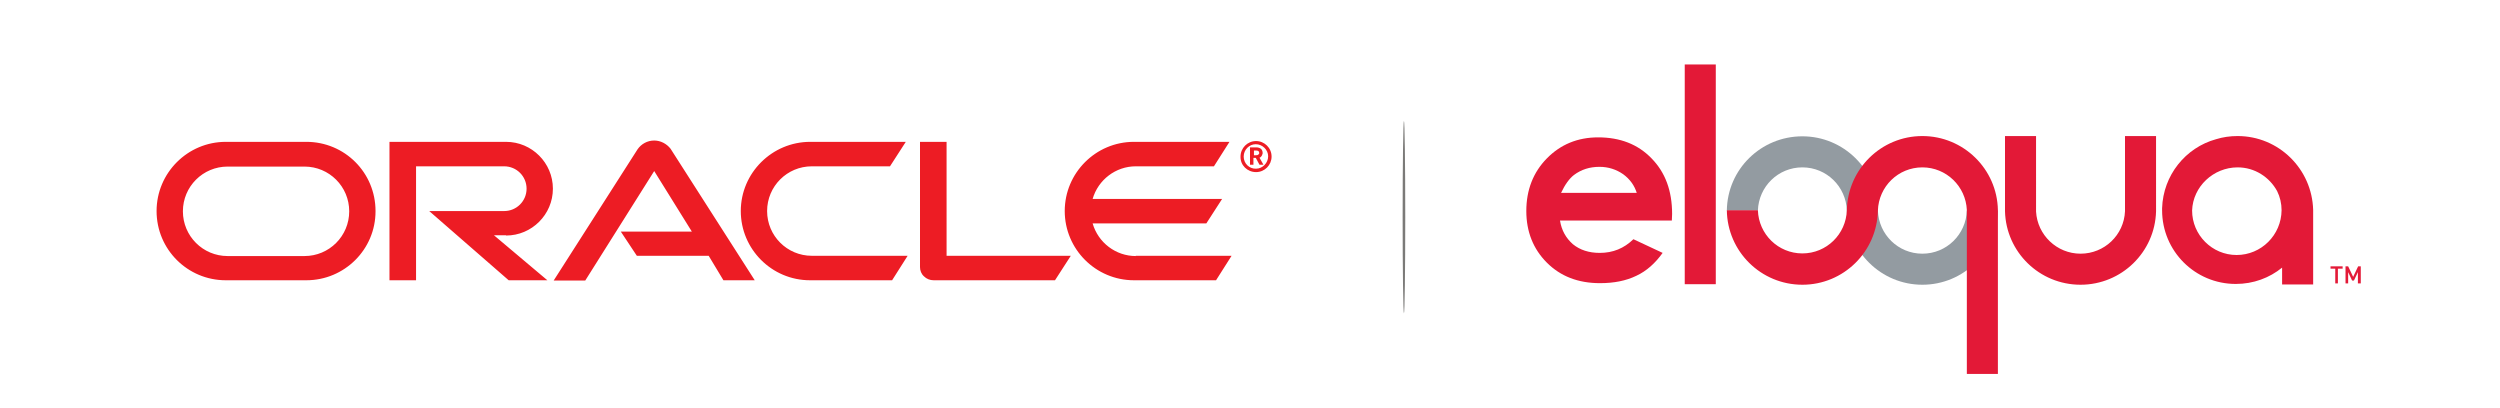 <svg version="1.1" id="Layer_1" xmlns="http://www.w3.org/2000/svg" x="0" y="0" viewBox="0 0 950 155" xml:space="preserve"><style>.st0{fill:#939ba1}.st0,.st1{fill-rule:evenodd;clip-rule:evenodd}.st1,.st2{fill:#e31937}.st3{fill:#7b7a78}.st4{fill:#ed1c24}</style><path class="st0" d="M684.9 51.8c15.7 0 28.4 12.6 28.7 28.2.3 9.1 7.7 16.4 16.9 16.4s16.6-7.3 16.9-16.4h11.8c-.3 15.6-13 28.2-28.7 28.2S702.1 95.6 701.8 80c-.3-9.1-7.7-16.4-16.9-16.4S668.3 70.9 668 80h-11.8c.2-15.7 13-28.2 28.7-28.2z"/><path class="st1" d="M807.5 51.7v28.6c-.4 9-7.8 16.1-16.9 16.1-9 0-16.4-7.1-16.9-16V51.7h-11.8v28.6c.4 15.5 13.1 27.9 28.7 27.9s28.3-12.4 28.7-27.9V51.7h-11.8zM640.2 24.5V108H652V24.5h-11.8zM879 108.1V79.8c-.4-15.6-13.1-28.1-28.7-28.1-2.9 0-5.6.4-8.2 1.2-11.6 3.2-20.1 13.7-20.5 26.2v.8c0 15.5 12.5 28 28 28 6.7 0 12.8-2.3 17.6-6.2v6.4H879zm-29.1-11.2c-9.3 0-16.9-7.6-16.9-16.9.3-9.1 8.1-16.4 17.3-16.4 6.5 0 12.1 3.7 15 9 1.1 2.2 1.7 4.7 1.7 7.3-.1 9.4-7.7 17-17.1 17zm-165 11.3c15.7 0 28.4-12.6 28.7-28.2.3-9.1 7.7-16.4 16.9-16.4 9.1 0 16.5 7.2 16.9 16.2v62.3h11.8V79.8c-.3-15.6-13.1-28.1-28.7-28.1-15.7 0-28.4 12.6-28.7 28.2-.3 9.1-7.7 16.4-16.9 16.4S668.3 89 668 79.9h-11.8c.2 15.7 13 28.3 28.7 28.3z"/><path class="st2" d="M635.3 83.8h-42.5c.6 3.8 2.3 6.7 4.9 9 2.7 2.2 6.1 3.3 10.2 3.3 5 0 9.2-1.7 12.8-5.2l11.1 5.2c-2.8 3.9-6.1 6.9-10 8.7-3.9 1.9-8.5 2.8-13.8 2.8-8.3 0-15-2.6-20.2-7.8-5.2-5.2-7.8-11.8-7.8-19.6 0-8 2.6-14.7 7.8-20 5.2-5.3 11.7-8 19.5-8 8.3 0 15.1 2.6 20.3 8 5.2 5.3 7.8 12.3 7.8 21.1l-.1 2.5zM622 73.4c-.9-2.9-2.6-5.3-5.2-7.2-2.6-1.8-5.6-2.8-9-2.8-3.7 0-6.9 1-9.7 3.1-1.7 1.3-3.4 3.6-4.9 6.8H622zm266.4 28.7v5.6h-1v-5.6h-1.8v-.9h4.6v.9h-1.8zm7.6 5.6v-4.3l-1.5 3.2h-.7l-1.5-3.2v4.3h-1v-6.5h1l1.9 4 1.9-4h1v6.5H896z"/><ellipse class="st3" cx="533.5" cy="82.5" rx=".5" ry="36.6"/><path class="st4" d="M235.9 88h27l-14.3-23-26.2 41.6h-12l31.9-49.9c1.4-2 3.7-3.3 6.3-3.3 2.4 0 4.7 1.2 6.2 3.1l32 50h-11.9l-5.6-9.3H242l-6.1-9.2m123.8 9.2V53.9h-10.1v47.6c0 1.3.5 2.6 1.5 3.5 1 1 2.3 1.5 3.7 1.5h46.1l6-9.3h-47.2m-167.4-7.7c9.8 0 17.8-8 17.8-17.8s-8-17.8-17.8-17.8H148v52.6h10.1V63.2h33.5c4.7 0 8.5 3.8 8.5 8.5s-3.8 8.5-8.5 8.5h-28.5l30.2 26.3H208l-20.3-17.1h4.6M85.8 106.5h30.6c14.5 0 26.3-11.7 26.3-26.2v-.1c0-14.6-11.7-26.3-26.3-26.3H85.8c-14.5 0-26.3 11.8-26.3 26.3 0 14.6 11.8 26.3 26.3 26.3m29.9-9.2H86.5c-9.4 0-17-7.6-17-17s7.6-17 17-17h29.2c9.4 0 17 7.6 17 17s-7.6 17-17 17m192.1 9.2H339l5.9-9.3h-36.4c-9.4 0-17-7.6-17-17s7.6-17 17-17h29.7l6-9.3h-36.3c-14.5 0-26.4 11.8-26.4 26.3s11.8 26.3 26.3 26.3m123.8-9.2c-7.6 0-14.3-5.1-16.4-12.4h43.2l6-9.3h-49.2c2.1-7.3 8.8-12.4 16.4-12.4h29.7l5.9-9.3h-36.3c-14.5 0-26.3 11.8-26.3 26.3s11.8 26.3 26.3 26.3h31.2l5.9-9.3h-36.4m41-37.7c0-2.6 2.1-4.7 4.6-4.7s4.7 2.1 4.7 4.6-2.1 4.7-4.6 4.7c-2.6.1-4.7-2-4.7-4.6m4.7 5.9c3.3 0 5.9-2.7 5.9-5.9 0-3.3-2.7-5.9-5.9-5.9-3.3 0-5.9 2.7-5.9 5.9-.1 3.3 2.6 5.9 5.9 5.9-.1 0 0 0 0 0m-.6-9.4c.9 0 1.3 0 1.8.2 1.2.4 1.3 1.5 1.3 1.9 0 .2 0 .4-.1.5-.1.5-.4.9-.8 1.2-.1.1-.2.1-.3.1l1.5 2.7h-1.5l-1.4-2.6h-.9v2.6H475V56h1.7m.5 3c.4 0 .8 0 1.1-.4.2-.1.2-.3.2-.5 0-.3-.2-.7-.5-.8-.4-.1-.6-.1-1.2-.1h-.3V59h.7"/></svg>